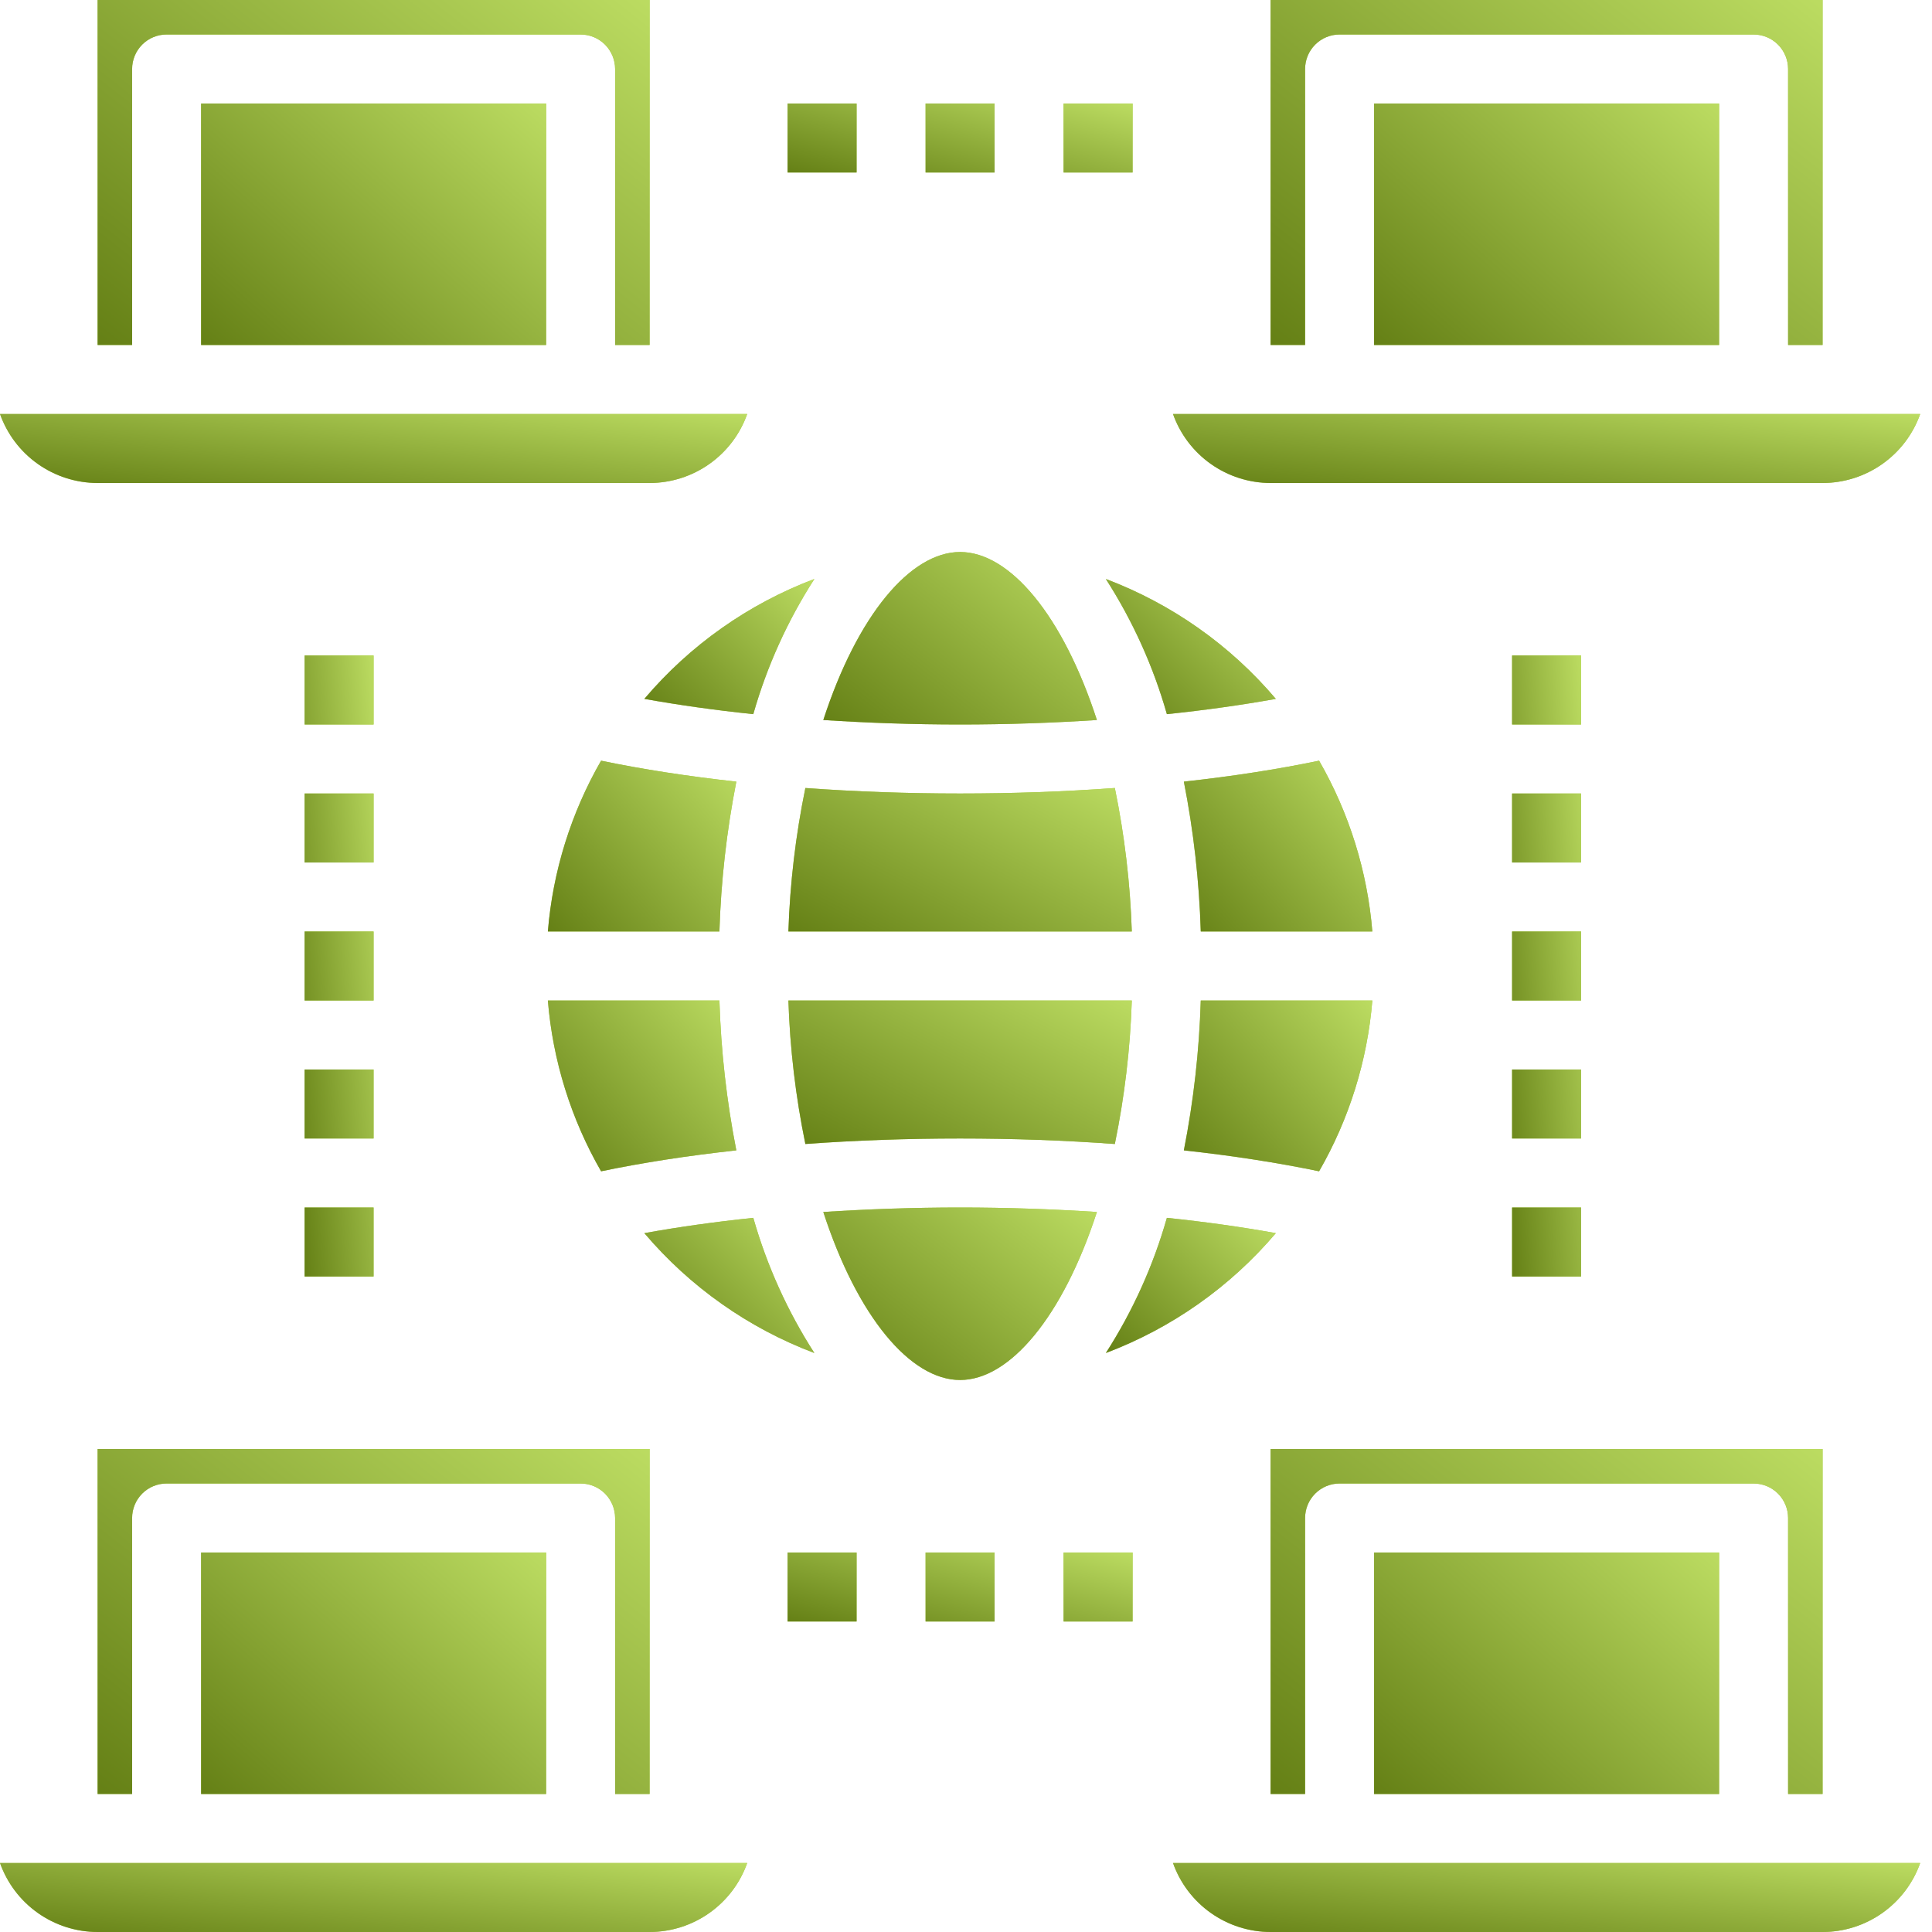 <?xml version="1.0" encoding="UTF-8"?> <svg xmlns="http://www.w3.org/2000/svg" width="84" height="84" viewBox="0 0 84 84" fill="none"> <path d="M49.243 7.5H46.243V4.5H49.243V7.5ZM43.243 7.5H40.243V4.5H43.243V7.5ZM37.243 7.5H34.243V4.5H37.243V7.5Z" fill="#ABD041"></path> <path d="M49.243 7.5H46.243V4.5H49.243V7.5ZM43.243 7.5H40.243V4.5H43.243V7.5ZM37.243 7.5H34.243V4.5H37.243V7.5Z" fill="url(#paint0_linear_40_549)"></path> <path d="M16.243 55.5H13.243V52.5H16.243V55.5ZM16.243 49.5H13.243V46.5H16.243V49.5ZM16.243 43.5H13.243V40.5H16.243V43.5ZM16.243 37.5H13.243V34.5H16.243V37.5ZM16.243 31.5H13.243V28.5H16.243V31.5Z" fill="#ABD041"></path> <path d="M16.243 55.5H13.243V52.5H16.243V55.5ZM16.243 49.5H13.243V46.5H16.243V49.5ZM16.243 43.5H13.243V40.5H16.243V43.5ZM16.243 37.5H13.243V34.5H16.243V37.5ZM16.243 31.5H13.243V28.5H16.243V31.5Z" fill="url(#paint1_linear_40_549)"></path> <path d="M49.243 70.5H46.243V67.5H49.243V70.5ZM43.243 70.5H40.243V67.5H43.243V70.5ZM37.243 70.5H34.243V67.5H37.243V70.5Z" fill="#ABD041"></path> <path d="M49.243 70.5H46.243V67.5H49.243V70.5ZM43.243 70.5H40.243V67.5H43.243V70.5ZM37.243 70.5H34.243V67.5H37.243V70.5Z" fill="url(#paint2_linear_40_549)"></path> <path d="M68.743 55.5H65.743V52.5H68.743V55.5ZM68.743 49.5H65.743V46.5H68.743V49.5ZM68.743 43.5H65.743V40.5H68.743V43.5ZM68.743 37.5H65.743V34.5H68.743V37.5ZM68.743 31.5H65.743V28.5H68.743V31.5Z" fill="#ABD041"></path> <path d="M68.743 55.5H65.743V52.5H68.743V55.5ZM68.743 49.5H65.743V46.5H68.743V49.5ZM68.743 43.5H65.743V40.5H68.743V43.5ZM68.743 37.5H65.743V34.5H68.743V37.5ZM68.743 31.5H65.743V28.5H68.743V31.5Z" fill="url(#paint3_linear_40_549)"></path> <path d="M56.743 66C56.743 65.602 56.901 65.221 57.183 64.939C57.464 64.658 57.846 64.5 58.243 64.5H76.243C76.641 64.5 77.023 64.658 77.304 64.939C77.585 65.221 77.743 65.602 77.743 66V78H79.243V63H55.243V78H56.743V66Z" fill="#ABD041"></path> <path d="M56.743 66C56.743 65.602 56.901 65.221 57.183 64.939C57.464 64.658 57.846 64.5 58.243 64.5H76.243C76.641 64.5 77.023 64.658 77.304 64.939C77.585 65.221 77.743 65.602 77.743 66V78H79.243V63H55.243V78H56.743V66Z" fill="url(#paint4_linear_40_549)"></path> <path d="M56.743 3C56.743 2.602 56.901 2.221 57.183 1.939C57.464 1.658 57.846 1.5 58.243 1.5H76.243C76.641 1.5 77.023 1.658 77.304 1.939C77.585 2.221 77.743 2.602 77.743 3V15H79.243V0H55.243V15H56.743V3Z" fill="#ABD041"></path> <path d="M56.743 3C56.743 2.602 56.901 2.221 57.183 1.939C57.464 1.658 57.846 1.5 58.243 1.5H76.243C76.641 1.5 77.023 1.658 77.304 1.939C77.585 2.221 77.743 2.602 77.743 3V15H79.243V0H55.243V15H56.743V3Z" fill="url(#paint5_linear_40_549)"></path> <path d="M55.243 84H79.243C80.174 83.999 81.081 83.71 81.841 83.173C82.601 82.636 83.176 81.877 83.487 81H51C51.311 81.877 51.886 82.636 52.646 83.173C53.406 83.71 54.313 83.999 55.243 84Z" fill="#ABD041"></path> <path d="M55.243 84H79.243C80.174 83.999 81.081 83.71 81.841 83.173C82.601 82.636 83.176 81.877 83.487 81H51C51.311 81.877 51.886 82.636 52.646 83.173C53.406 83.71 54.313 83.999 55.243 84Z" fill="url(#paint6_linear_40_549)"></path> <path d="M4.244 84H28.244C29.174 83.999 30.081 83.71 30.841 83.173C31.601 82.636 32.176 81.877 32.487 81H0C0.311 81.877 0.886 82.636 1.646 83.173C2.406 83.71 3.313 83.999 4.244 84Z" fill="#ABD041"></path> <path d="M4.244 84H28.244C29.174 83.999 30.081 83.71 30.841 83.173C31.601 82.636 32.176 81.877 32.487 81H0C0.311 81.877 0.886 82.636 1.646 83.173C2.406 83.71 3.313 83.999 4.244 84Z" fill="url(#paint7_linear_40_549)"></path> <path d="M74.743 67.5H59.743V78H74.743V67.5Z" fill="#ABD041"></path> <path d="M74.743 67.5H59.743V78H74.743V67.5Z" fill="url(#paint8_linear_40_549)"></path> <path d="M23.744 67.5H8.744V78H23.744V67.5Z" fill="#ABD041"></path> <path d="M23.744 67.5H8.744V78H23.744V67.5Z" fill="url(#paint9_linear_40_549)"></path> <path d="M74.743 4.5H59.743V15H74.743V4.5Z" fill="#ABD041"></path> <path d="M74.743 4.5H59.743V15H74.743V4.5Z" fill="url(#paint10_linear_40_549)"></path> <path d="M55.243 21H79.243C80.174 20.999 81.081 20.71 81.841 20.173C82.601 19.636 83.176 18.877 83.487 18H51C51.311 18.877 51.886 19.636 52.646 20.173C53.406 20.71 54.313 20.999 55.243 21Z" fill="#ABD041"></path> <path d="M55.243 21H79.243C80.174 20.999 81.081 20.71 81.841 20.173C82.601 19.636 83.176 18.877 83.487 18H51C51.311 18.877 51.886 19.636 52.646 20.173C53.406 20.71 54.313 20.999 55.243 21Z" fill="url(#paint11_linear_40_549)"></path> <path d="M5.744 66C5.744 65.602 5.902 65.221 6.183 64.939C6.464 64.658 6.846 64.5 7.244 64.5H25.244C25.641 64.5 26.023 64.658 26.304 64.939C26.585 65.221 26.744 65.602 26.744 66V78H28.244V63H4.244V78H5.744V66Z" fill="#ABD041"></path> <path d="M5.744 66C5.744 65.602 5.902 65.221 6.183 64.939C6.464 64.658 6.846 64.5 7.244 64.5H25.244C25.641 64.5 26.023 64.658 26.304 64.939C26.585 65.221 26.744 65.602 26.744 66V78H28.244V63H4.244V78H5.744V66Z" fill="url(#paint12_linear_40_549)"></path> <path d="M32.014 33.984C29.914 33.754 27.934 33.448 26.134 33.073C24.825 35.348 24.035 37.884 23.82 40.5H31.279C31.346 38.312 31.592 36.132 32.014 33.984Z" fill="#ABD041"></path> <path d="M32.014 33.984C29.914 33.754 27.934 33.448 26.134 33.073C24.825 35.348 24.035 37.884 23.82 40.5H31.279C31.346 38.312 31.592 36.132 32.014 33.984Z" fill="url(#paint13_linear_40_549)"></path> <path d="M31.279 43.5H23.82C24.035 46.116 24.825 48.652 26.134 50.926C27.934 50.551 29.911 50.245 32.014 50.016C31.592 47.868 31.346 45.688 31.279 43.5Z" fill="#ABD041"></path> <path d="M31.279 43.5H23.82C24.035 46.116 24.825 48.652 26.134 50.926C27.934 50.551 29.911 50.245 32.014 50.016C31.592 47.868 31.346 45.688 31.279 43.5Z" fill="url(#paint14_linear_40_549)"></path> <path d="M28.015 53.615C29.997 55.951 32.541 57.745 35.407 58.827C34.239 57.009 33.344 55.029 32.752 52.95C31.081 53.124 29.494 53.348 28.015 53.615Z" fill="#ABD041"></path> <path d="M28.015 53.615C29.997 55.951 32.541 57.745 35.407 58.827C34.239 57.009 33.344 55.029 32.752 52.95C31.081 53.124 29.494 53.348 28.015 53.615Z" fill="url(#paint15_linear_40_549)"></path> <path d="M4.244 21H28.244C29.174 20.999 30.081 20.71 30.841 20.173C31.601 19.636 32.176 18.877 32.487 18H0C0.311 18.877 0.886 19.636 1.646 20.173C2.406 20.71 3.313 20.999 4.244 21Z" fill="#ABD041"></path> <path d="M4.244 21H28.244C29.174 20.999 30.081 20.71 30.841 20.173C31.601 19.636 32.176 18.877 32.487 18H0C0.311 18.877 0.886 19.636 1.646 20.173C2.406 20.71 3.313 20.999 4.244 21Z" fill="url(#paint16_linear_40_549)"></path> <path d="M35.016 49.739C37.187 49.581 39.447 49.5 41.743 49.5C44.04 49.5 46.3 49.581 48.471 49.739C48.894 47.684 49.141 45.597 49.209 43.5H34.278C34.346 45.597 34.593 47.684 35.016 49.739Z" fill="#ABD041"></path> <path d="M35.016 49.739C37.187 49.581 39.447 49.5 41.743 49.5C44.04 49.5 46.3 49.581 48.471 49.739C48.894 47.684 49.141 45.597 49.209 43.5H34.278C34.346 45.597 34.593 47.684 35.016 49.739Z" fill="url(#paint17_linear_40_549)"></path> <path d="M5.744 3C5.744 2.602 5.902 2.221 6.183 1.939C6.464 1.658 6.846 1.5 7.244 1.5H25.244C25.641 1.5 26.023 1.658 26.304 1.939C26.585 2.221 26.744 2.602 26.744 3V15H28.244V0H4.244V15H5.744V3Z" fill="#ABD041"></path> <path d="M5.744 3C5.744 2.602 5.902 2.221 6.183 1.939C6.464 1.658 6.846 1.5 7.244 1.5H25.244C25.641 1.5 26.023 1.658 26.304 1.939C26.585 2.221 26.744 2.602 26.744 3V15H28.244V0H4.244V15H5.744V3Z" fill="url(#paint18_linear_40_549)"></path> <path d="M23.744 4.5H8.744V15H23.744V4.5Z" fill="#ABD041"></path> <path d="M23.744 4.5H8.744V15H23.744V4.5Z" fill="url(#paint19_linear_40_549)"></path> <path d="M55.471 30.386C53.49 28.049 50.946 26.255 48.08 25.173C49.248 26.991 50.143 28.971 50.734 31.05C52.406 30.876 53.992 30.652 55.471 30.386Z" fill="#ABD041"></path> <path d="M55.471 30.386C53.49 28.049 50.946 26.255 48.08 25.173C49.248 26.991 50.143 28.971 50.734 31.05C52.406 30.876 53.992 30.652 55.471 30.386Z" fill="url(#paint20_linear_40_549)"></path> <path d="M35.407 25.173C32.541 26.255 29.997 28.049 28.015 30.386C29.494 30.652 31.081 30.876 32.752 31.05C33.344 28.971 34.239 26.991 35.407 25.173Z" fill="#ABD041"></path> <path d="M35.407 25.173C32.541 26.255 29.997 28.049 28.015 30.386C29.494 30.652 31.081 30.876 32.752 31.05C33.344 28.971 34.239 26.991 35.407 25.173Z" fill="url(#paint21_linear_40_549)"></path> <path d="M48.471 34.261C46.3 34.419 44.04 34.5 41.743 34.5C39.447 34.5 37.187 34.419 35.016 34.261C34.593 36.316 34.346 38.403 34.278 40.5H49.209C49.141 38.403 48.894 36.316 48.471 34.261Z" fill="#ABD041"></path> <path d="M48.471 34.261C46.3 34.419 44.04 34.5 41.743 34.5C39.447 34.5 37.187 34.419 35.016 34.261C34.593 36.316 34.346 38.403 34.278 40.5H49.209C49.141 38.403 48.894 36.316 48.471 34.261Z" fill="url(#paint22_linear_40_549)"></path> <path d="M47.691 31.305C46.214 26.757 43.907 24 41.743 24C39.581 24 37.273 26.757 35.796 31.305C37.721 31.43 39.712 31.5 41.743 31.5C43.775 31.5 45.767 31.43 47.691 31.305Z" fill="#ABD041"></path> <path d="M47.691 31.305C46.214 26.757 43.907 24 41.743 24C39.581 24 37.273 26.757 35.796 31.305C37.721 31.43 39.712 31.5 41.743 31.5C43.775 31.5 45.767 31.43 47.691 31.305Z" fill="url(#paint23_linear_40_549)"></path> <path d="M52.207 40.5H59.667C59.452 37.884 58.661 35.348 57.352 33.073C55.552 33.448 53.575 33.754 51.472 33.984C51.895 36.132 52.141 38.312 52.207 40.5Z" fill="#ABD041"></path> <path d="M52.207 40.5H59.667C59.452 37.884 58.661 35.348 57.352 33.073C55.552 33.448 53.575 33.754 51.472 33.984C51.895 36.132 52.141 38.312 52.207 40.5Z" fill="url(#paint24_linear_40_549)"></path> <path d="M35.796 52.695C37.273 57.243 39.581 60 41.743 60C43.907 60 46.214 57.243 47.691 52.695C45.767 52.571 43.775 52.5 41.743 52.5C39.712 52.5 37.721 52.571 35.796 52.695Z" fill="#ABD041"></path> <path d="M35.796 52.695C37.273 57.243 39.581 60 41.743 60C43.907 60 46.214 57.243 47.691 52.695C45.767 52.571 43.775 52.5 41.743 52.5C39.712 52.5 37.721 52.571 35.796 52.695Z" fill="url(#paint25_linear_40_549)"></path> <path d="M51.472 50.016C53.572 50.245 55.552 50.551 57.352 50.926C58.661 48.652 59.452 46.116 59.667 43.5H52.207C52.141 45.688 51.895 47.868 51.472 50.016Z" fill="#ABD041"></path> <path d="M51.472 50.016C53.572 50.245 55.552 50.551 57.352 50.926C58.661 48.652 59.452 46.116 59.667 43.5H52.207C52.141 45.688 51.895 47.868 51.472 50.016Z" fill="url(#paint26_linear_40_549)"></path> <path d="M48.08 58.827C50.946 57.745 53.49 55.951 55.471 53.615C53.992 53.348 52.406 53.124 50.734 52.95C50.143 55.029 49.248 57.009 48.08 58.827Z" fill="#ABD041"></path> <path d="M48.08 58.827C50.946 57.745 53.49 55.951 55.471 53.615C53.992 53.348 52.406 53.124 50.734 52.95C50.143 55.029 49.248 57.009 48.08 58.827Z" fill="url(#paint27_linear_40_549)"></path> <defs> <linearGradient id="paint0_linear_40_549" x1="45.63" y1="2.542" x2="43.725" y2="10.105" gradientUnits="userSpaceOnUse"> <stop stop-color="#C9EA6D"></stop> <stop offset="1" stop-color="#627D13"></stop> </linearGradient> <linearGradient id="paint1_linear_40_549" x1="15.521" y1="10.875" x2="9.183" y2="11.434" gradientUnits="userSpaceOnUse"> <stop stop-color="#C9EA6D"></stop> <stop offset="1" stop-color="#627D13"></stop> </linearGradient> <linearGradient id="paint2_linear_40_549" x1="45.63" y1="65.542" x2="43.725" y2="73.105" gradientUnits="userSpaceOnUse"> <stop stop-color="#C9EA6D"></stop> <stop offset="1" stop-color="#627D13"></stop> </linearGradient> <linearGradient id="paint3_linear_40_549" x1="68.021" y1="10.875" x2="61.683" y2="11.434" gradientUnits="userSpaceOnUse"> <stop stop-color="#C9EA6D"></stop> <stop offset="1" stop-color="#627D13"></stop> </linearGradient> <linearGradient id="paint4_linear_40_549" x1="73.462" y1="53.208" x2="53.918" y2="78.04" gradientUnits="userSpaceOnUse"> <stop stop-color="#C9EA6D"></stop> <stop offset="1" stop-color="#627D13"></stop> </linearGradient> <linearGradient id="paint5_linear_40_549" x1="73.462" y1="-9.792" x2="53.918" y2="15.04" gradientUnits="userSpaceOnUse"> <stop stop-color="#C9EA6D"></stop> <stop offset="1" stop-color="#627D13"></stop> </linearGradient> <linearGradient id="paint6_linear_40_549" x1="75.661" y1="79.042" x2="74.738" y2="86.977" gradientUnits="userSpaceOnUse"> <stop stop-color="#C9EA6D"></stop> <stop offset="1" stop-color="#627D13"></stop> </linearGradient> <linearGradient id="paint7_linear_40_549" x1="24.661" y1="79.042" x2="23.738" y2="86.977" gradientUnits="userSpaceOnUse"> <stop stop-color="#C9EA6D"></stop> <stop offset="1" stop-color="#627D13"></stop> </linearGradient> <linearGradient id="paint8_linear_40_549" x1="71.13" y1="60.646" x2="57.166" y2="76.487" gradientUnits="userSpaceOnUse"> <stop stop-color="#C9EA6D"></stop> <stop offset="1" stop-color="#627D13"></stop> </linearGradient> <linearGradient id="paint9_linear_40_549" x1="20.13" y1="60.646" x2="6.166" y2="76.487" gradientUnits="userSpaceOnUse"> <stop stop-color="#C9EA6D"></stop> <stop offset="1" stop-color="#627D13"></stop> </linearGradient> <linearGradient id="paint10_linear_40_549" x1="71.13" y1="-2.354" x2="57.166" y2="13.487" gradientUnits="userSpaceOnUse"> <stop stop-color="#C9EA6D"></stop> <stop offset="1" stop-color="#627D13"></stop> </linearGradient> <linearGradient id="paint11_linear_40_549" x1="75.661" y1="16.042" x2="74.738" y2="23.977" gradientUnits="userSpaceOnUse"> <stop stop-color="#C9EA6D"></stop> <stop offset="1" stop-color="#627D13"></stop> </linearGradient> <linearGradient id="paint12_linear_40_549" x1="22.462" y1="53.208" x2="2.918" y2="78.04" gradientUnits="userSpaceOnUse"> <stop stop-color="#C9EA6D"></stop> <stop offset="1" stop-color="#627D13"></stop> </linearGradient> <linearGradient id="paint13_linear_40_549" x1="30.04" y1="28.226" x2="20.172" y2="36.873" gradientUnits="userSpaceOnUse"> <stop stop-color="#C9EA6D"></stop> <stop offset="1" stop-color="#627D13"></stop> </linearGradient> <linearGradient id="paint14_linear_40_549" x1="30.04" y1="38.652" x2="20.172" y2="47.299" gradientUnits="userSpaceOnUse"> <stop stop-color="#C9EA6D"></stop> <stop offset="1" stop-color="#627D13"></stop> </linearGradient> <linearGradient id="paint15_linear_40_549" x1="33.627" y1="49.114" x2="25.749" y2="56.982" gradientUnits="userSpaceOnUse"> <stop stop-color="#C9EA6D"></stop> <stop offset="1" stop-color="#627D13"></stop> </linearGradient> <linearGradient id="paint16_linear_40_549" x1="24.661" y1="16.042" x2="23.738" y2="23.977" gradientUnits="userSpaceOnUse"> <stop stop-color="#C9EA6D"></stop> <stop offset="1" stop-color="#627D13"></stop> </linearGradient> <linearGradient id="paint17_linear_40_549" x1="45.612" y1="39.428" x2="38.72" y2="52.526" gradientUnits="userSpaceOnUse"> <stop stop-color="#C9EA6D"></stop> <stop offset="1" stop-color="#627D13"></stop> </linearGradient> <linearGradient id="paint18_linear_40_549" x1="22.462" y1="-9.792" x2="2.918" y2="15.04" gradientUnits="userSpaceOnUse"> <stop stop-color="#C9EA6D"></stop> <stop offset="1" stop-color="#627D13"></stop> </linearGradient> <linearGradient id="paint19_linear_40_549" x1="20.13" y1="-2.354" x2="6.166" y2="13.487" gradientUnits="userSpaceOnUse"> <stop stop-color="#C9EA6D"></stop> <stop offset="1" stop-color="#627D13"></stop> </linearGradient> <linearGradient id="paint20_linear_40_549" x1="53.691" y1="21.337" x2="45.813" y2="29.205" gradientUnits="userSpaceOnUse"> <stop stop-color="#C9EA6D"></stop> <stop offset="1" stop-color="#627D13"></stop> </linearGradient> <linearGradient id="paint21_linear_40_549" x1="33.627" y1="21.337" x2="25.749" y2="29.205" gradientUnits="userSpaceOnUse"> <stop stop-color="#C9EA6D"></stop> <stop offset="1" stop-color="#627D13"></stop> </linearGradient> <linearGradient id="paint22_linear_40_549" x1="45.612" y1="30.189" x2="38.72" y2="43.288" gradientUnits="userSpaceOnUse"> <stop stop-color="#C9EA6D"></stop> <stop offset="1" stop-color="#627D13"></stop> </linearGradient> <linearGradient id="paint23_linear_40_549" x1="44.825" y1="19.104" x2="35.034" y2="31.436" gradientUnits="userSpaceOnUse"> <stop stop-color="#C9EA6D"></stop> <stop offset="1" stop-color="#627D13"></stop> </linearGradient> <linearGradient id="paint24_linear_40_549" x1="57.693" y1="28.226" x2="47.824" y2="36.873" gradientUnits="userSpaceOnUse"> <stop stop-color="#C9EA6D"></stop> <stop offset="1" stop-color="#627D13"></stop> </linearGradient> <linearGradient id="paint25_linear_40_549" x1="44.825" y1="47.604" x2="35.034" y2="59.936" gradientUnits="userSpaceOnUse"> <stop stop-color="#C9EA6D"></stop> <stop offset="1" stop-color="#627D13"></stop> </linearGradient> <linearGradient id="paint26_linear_40_549" x1="57.693" y1="38.652" x2="47.824" y2="47.299" gradientUnits="userSpaceOnUse"> <stop stop-color="#C9EA6D"></stop> <stop offset="1" stop-color="#627D13"></stop> </linearGradient> <linearGradient id="paint27_linear_40_549" x1="53.691" y1="49.114" x2="45.813" y2="56.982" gradientUnits="userSpaceOnUse"> <stop stop-color="#C9EA6D"></stop> <stop offset="1" stop-color="#627D13"></stop> </linearGradient> </defs> </svg> 